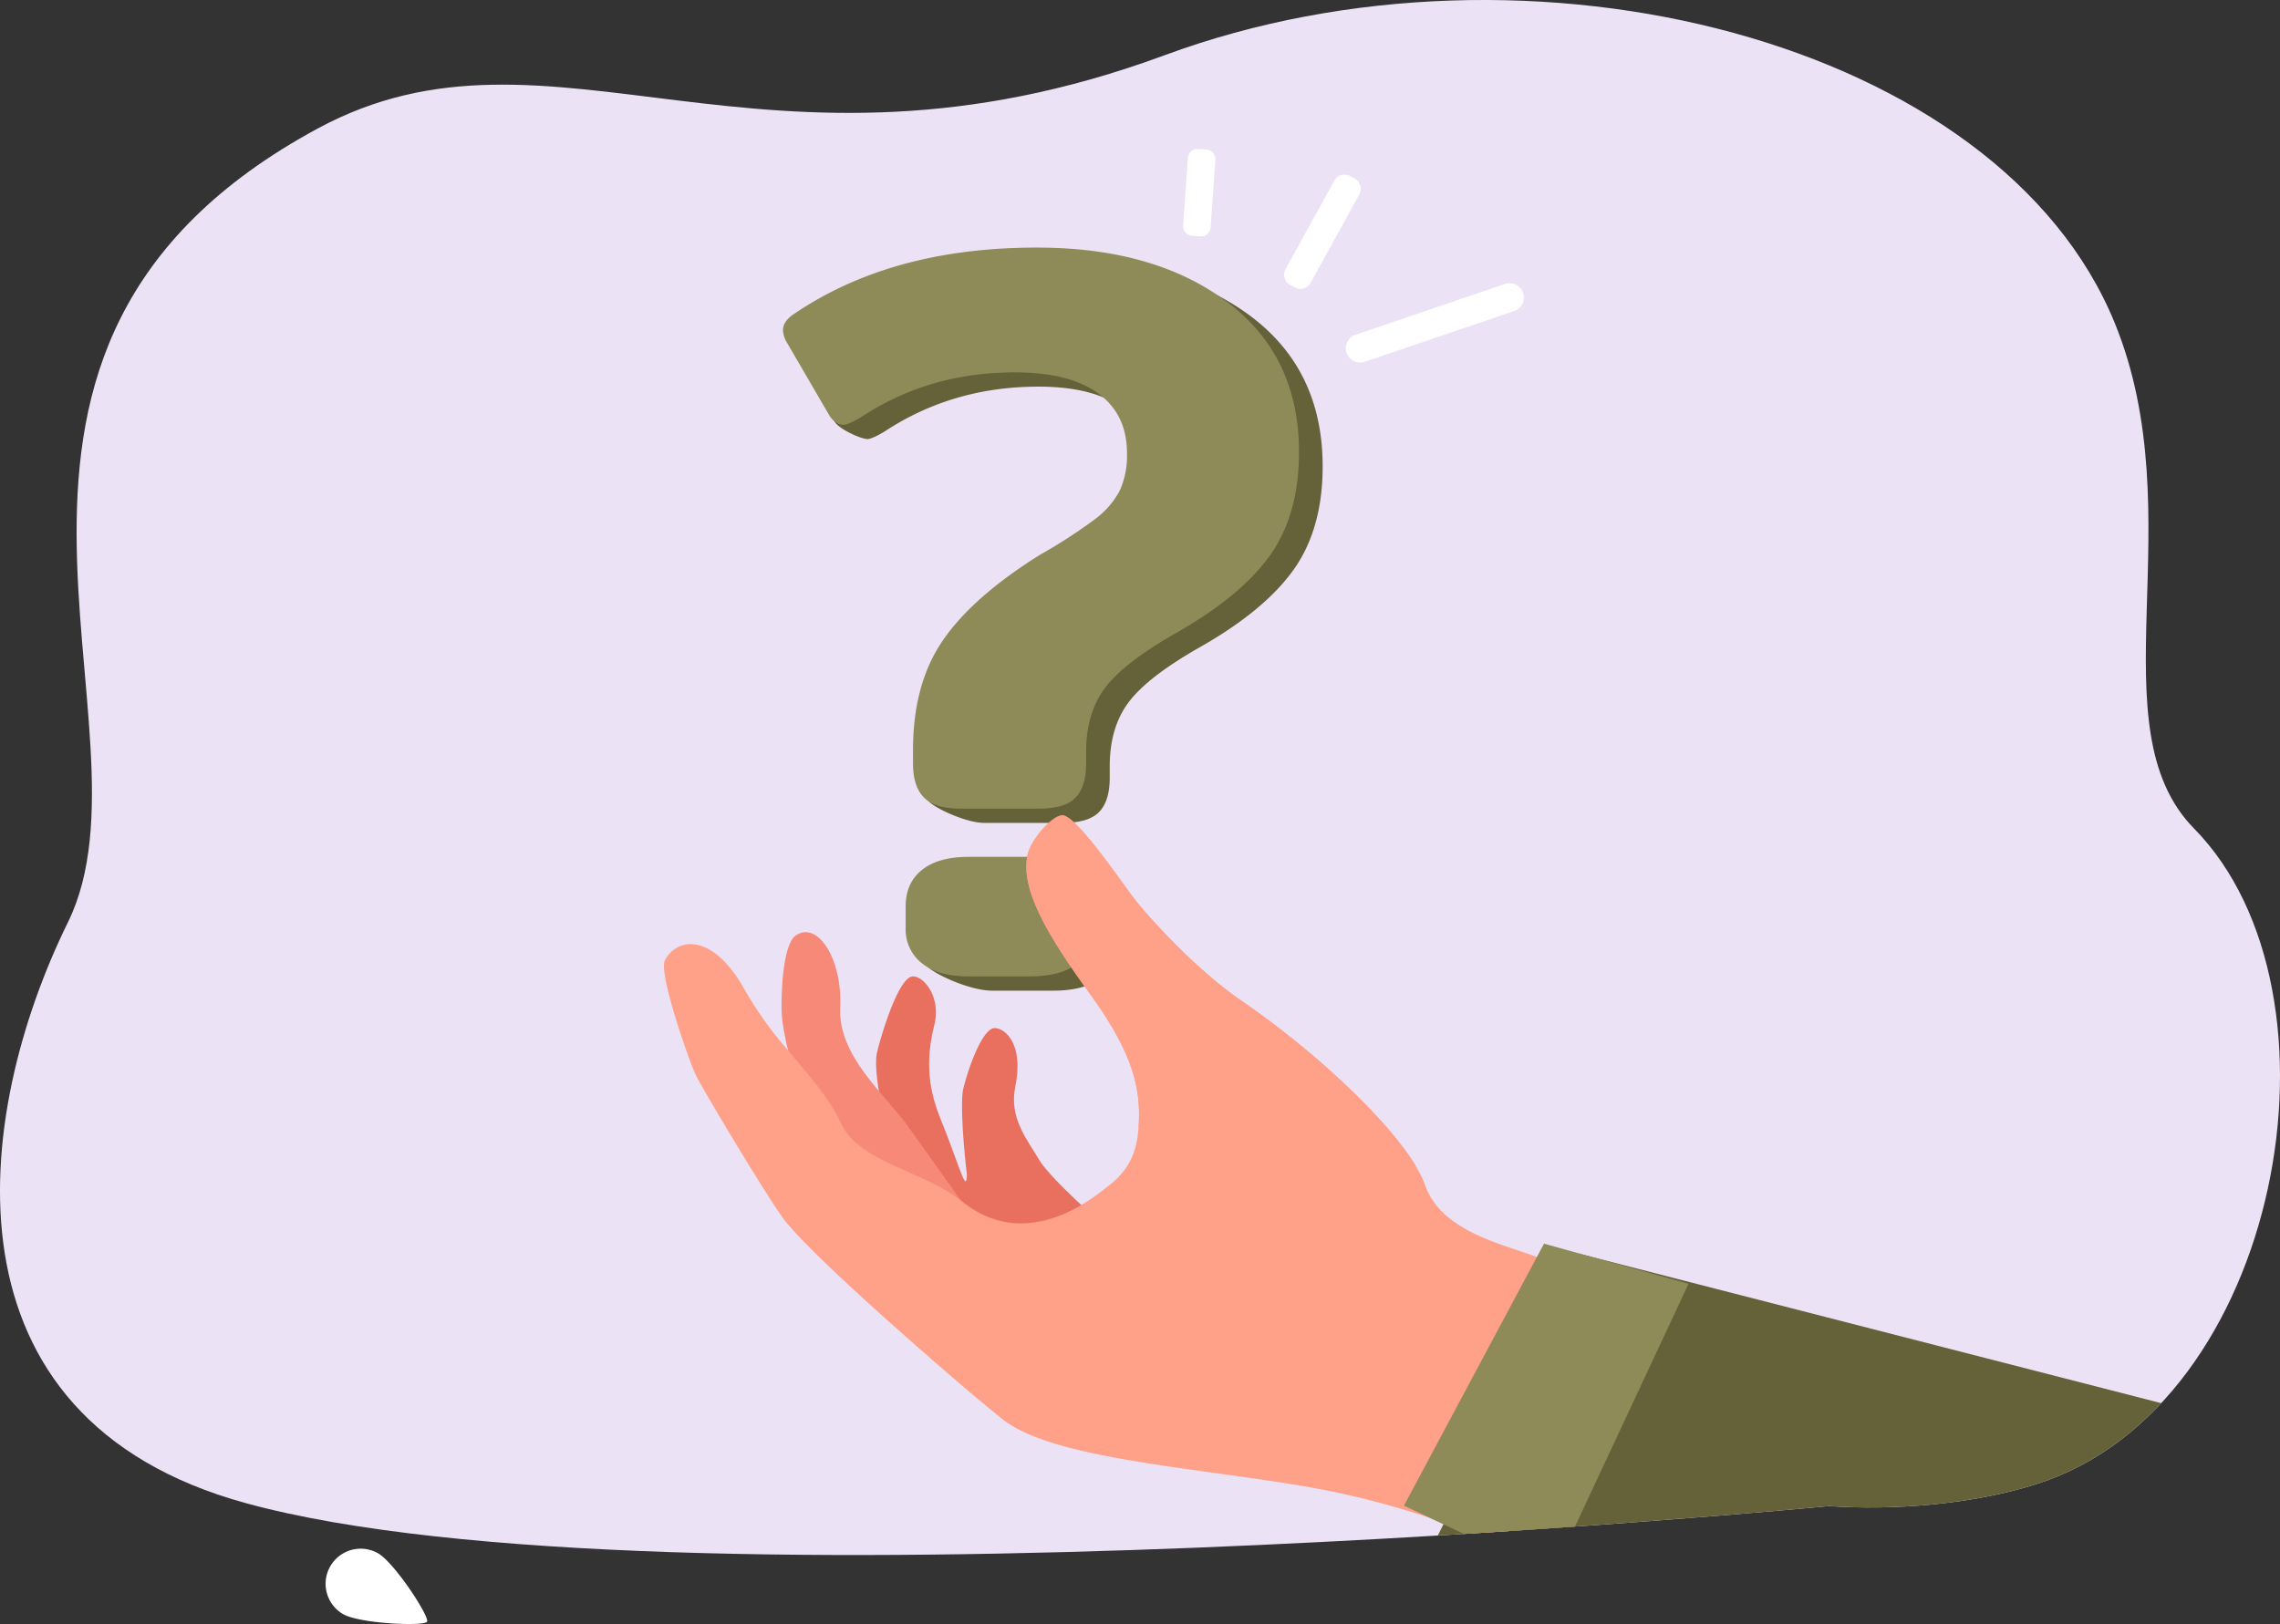 <svg xmlns="http://www.w3.org/2000/svg" xmlns:xlink="http://www.w3.org/1999/xlink" width="701.321" height="499.622" viewBox="0 0 701.321 499.622"><rect x="0" y="0" width="701.321" height="499.622" fill="#333333" stroke="none"/><defs><clipPath id="clip-path"><path id="Trac&#xE9;_230" data-name="Trac&#xE9; 230" d="M626.628,456.509c-20.1,6.439-44.592,8.183-64.042,6.841,0,0-357.586,34.447-486.843-.87C-19.921,436.342-8.372,343.291,20.9,283.732c29.61-60.237-48.116-176.675,76.828-244.193C169.6.7,234.055,62.851,358.293,16.971c112.166-41.422,256.854-4.372,292.236,82.5,24.34,59.762-6.344,124.183,24.34,155.408,49.765,50.642,26.881,177.571-48.241,201.629" transform="translate(0 -0.004)" fill="#ece2f5"></path></clipPath></defs><g id="Groupe_30" data-name="Groupe 30" transform="translate(0 -0.004)"><g id="Groupe_31" data-name="Groupe 31" transform="translate(0 0.004)"><path id="Trac&#xE9;_170" data-name="Trac&#xE9; 170" d="M626.628,456.509c-20.1,6.439-44.592,8.183-64.042,6.841,0,0-357.586,34.447-486.843-.87C-19.921,436.342-8.372,343.291,20.9,283.732c29.61-60.237-48.116-176.675,76.828-244.193C169.6.7,234.055,62.851,358.293,16.971c112.166-41.422,256.854-4.372,292.236,82.5,24.34,59.762-6.344,124.183,24.34,155.408,49.765,50.642,26.881,177.571-48.241,201.629" transform="translate(0 -0.004)" fill="#ece2f5"></path><path id="Trac&#xE9;_180" data-name="Trac&#xE9; 180" d="M1893.175,1523.958c12.286.026,48.627-18.634,48.634-22.14s-36.253-22.322-48.54-22.348a22.244,22.244,0,0,0-.094,44.489" transform="translate(-1344.058 -1062.81)" fill="#bbcff8"></path><path id="Trac&#xE9;_197" data-name="Trac&#xE9; 197" d="M371.581,1693.094c5.176,2.957,15.959,19.588,15.115,21.065s-20.647.635-25.822-2.322a10.793,10.793,0,0,1,10.707-18.743" transform="translate(-255.333 -1215.249)" fill="#fff"></path><path id="Trac&#xE9;_218" data-name="Trac&#xE9; 218" d="M946.471,1152.245s9.794-19.125,8.688-26.4-7.065-27.965-5.509-35.678c.484-2.4,5.549-20.794,10.131-23.3,3.1-1.7,9.932,5.265,7.535,14.667-4.168,16.344.8,25.972,3.5,32.914,4.6,11.841,6.37,18.9,6.516,13.149,0,0-2.149-17.713-1.306-25.432.228-2.085,4.832-18.088,9.253-19.558,2.391-.8,9.894,3.189,6.94,17.9-1.942,9.666,3.476,16.008,7.451,22.69,3.439,5.783,20.216,20.445,20.216,20.445l-22.693,17.28Z" transform="translate(-679.918 -766.222)" fill="#e96f5f"></path><path id="Trac&#xE9;_219" data-name="Trac&#xE9; 219" d="M865.148,1086.317s-10.677-30.264-11.481-42.694c-.322-4.986.163-21.43,4.24-24.284,6.729-4.712,14.444,7.093,13.729,22.182-.709,14.972,13.9,26.709,20.93,36.591,17.485,24.568,28.025,39.354,28.025,39.354Z" transform="translate(-613.192 -731.51)" fill="#f78978"></path><path id="Trac&#xE9;_220" data-name="Trac&#xE9; 220" d="M918.735,452.161c-2.261-2.256,2.261-2.663,2.261-7.4v-4.195q0-20.321,9.193-33.709t29.841-26.3A157.877,157.877,0,0,0,976.969,369.6a26.568,26.568,0,0,0,7.582-8.712,26.01,26.01,0,0,0,2.256-11.613q0-11.938-8.871-18.391t-25.646-6.451q-26.456,0-47.424,13.874-3.875,2.261-5.162,2.256c-1.938,0-8.864-3.075-10.153-5.444l-7.271-19.721a8.113,8.113,0,0,1-1.289-3.872q0-2.9,3.55-5.162,30-20.321,74.524-20.321,36.133,0,58.393,16.616t22.264,46.294q0,19.354-9.035,31.939t-29.038,23.876q-15.812,9.03-21.615,16.775t-5.807,19.681v3.546q0,7.1-3.228,10.487t-11.291,3.387h-24.2c-5.162,0-14.519-4.215-16.775-6.476m0,51.181c-3.332-2.687,0-3.409,0-7.927v-6.773q0-7.1,5-11.132t14.359-4.031h18.714q9.67,0,14.673,4.031t5,11.132v6.773q0,7.1-5,10.969t-14.673,3.873H938.094c-6.238,0-16.026-4.227-19.358-6.914" transform="translate(-632.878 -205.482)" fill="#656239"></path><path id="Trac&#xE9;_224" data-name="Trac&#xE9; 224" d="M1636.376,1377.387a3.525,3.525,0,1,0-.147-4.984,3.525,3.525,0,0,0,.147,4.984" transform="translate(-1174.731 -985.102)" fill="#656239"></path><path id="Trac&#xE9;_225" data-name="Trac&#xE9; 225" d="M898.547,439.665q-3.391-3.385-3.387-10.487v-4.195q0-20.321,9.194-33.709t29.841-26.3a157.912,157.912,0,0,0,16.939-10.969,26.564,26.564,0,0,0,7.582-8.712,26.009,26.009,0,0,0,2.256-11.613q0-11.938-8.871-18.391t-25.646-6.451q-26.457,0-47.425,13.874-3.875,2.261-5.162,2.256-2.908,0-4.839-3.55l-12.585-21.615a8.114,8.114,0,0,1-1.289-3.873q0-2.9,3.55-5.162,30-20.321,74.524-20.321,36.133,0,58.393,16.616t22.264,46.294q0,19.354-9.035,31.939t-29.038,23.876Q960,398.206,954.2,405.951t-5.807,19.681v3.546q0,7.1-3.228,10.487t-11.291,3.387h-24.2q-7.743,0-11.127-3.387M897.9,490.64a13.174,13.174,0,0,1-5-10.81v-6.773q0-7.1,5-11.132t14.36-4.031h18.714q9.67,0,14.673,4.031t5,11.132v6.773q0,7.1-5,10.969t-14.673,3.873H912.258q-9.357,0-14.36-4.031" transform="translate(-614.319 -194.285)" fill="#8f8b59"></path><path id="Trac&#xE9;_226" data-name="Trac&#xE9; 226" d="M1240.79,998.551c-8.906-14.828-32.3-36.271-53.711-50.911-13.343-9.123-26.98-24.046-31.915-30.082-3.874-4.747-17.378-25.168-22.541-26.8-3.042-.953-10.374,7.432-11.286,12.228-1.961,10.279,5.194,23.266,19.508,42.992,13.643,18.8,15.319,29.682,14.729,39.866-.014.235-.03.462-.045.7Z" transform="translate(-805.308 -639.841)" fill="#ffa089"></path><path id="Trac&#xE9;_227" data-name="Trac&#xE9; 227" d="M1521.7,317.966l-45.983,15.616a4.391,4.391,0,0,1-2.824-8.316l45.983-15.616a4.391,4.391,0,1,1,2.824,8.316" transform="translate(-1055.941 -222.277)" fill="#fff"></path><path id="Trac&#xE9;_228" data-name="Trac&#xE9; 228" d="M1425.677,196.866l-14.99,27.2a3.586,3.586,0,0,1-4.871,1.41l-1.411-.778a3.585,3.585,0,0,1-1.41-4.871l14.99-27.2a3.585,3.585,0,0,1,4.87-1.41l1.411.778a3.586,3.586,0,0,1,1.41,4.871" transform="translate(-1007.551 -137.046)" fill="#fff"></path><path id="Trac&#xE9;_229" data-name="Trac&#xE9; 229" d="M1302.128,166.018l-1.467,20.831a2.948,2.948,0,0,1-3.148,2.734l-2.576-.181a2.949,2.949,0,0,1-2.734-3.148l1.466-20.831a2.949,2.949,0,0,1,3.149-2.734l2.576.181a2.948,2.948,0,0,1,2.734,3.148" transform="translate(-928.277 -116.866)" fill="#fff"></path><g id="Groupe_de_masques_9" data-name="Groupe de masques 9" clip-path="url(#clip-path)"><path id="Trac&#xE9;_223" data-name="Trac&#xE9; 223" d="M1784.537,1415.779l-180.19-46.27-.82,1.628-1.5,3-39.169,78.176-2.966,5.92-2.7,5.388,134.326,75.83c30.588-28.352,59.418-92.573,93.021-123.67" transform="translate(-1118.641 -983.818)" fill="#656239"></path></g><g id="Groupe_de_masques_10" data-name="Groupe de masques 10" clip-path="url(#clip-path)"><path id="Trac&#xE9;_221" data-name="Trac&#xE9; 221" d="M1034.876,1038.94c-7.643-2.106-14.8-4.121-21.046-5.934-3.478-1.02-6.674-1.973-9.5-2.845-4.563-1.413-8.17-2.614-10.491-3.527-5.934-2.337-15.27-4.625-22.912-9.16l0,0c-5.176-3.065-9.569-7.161-11.613-13-5.065-14.47-32.128-40.092-56.6-56.819-13.343-9.127-26.976-24.052-31.91-30.087-3.88-4.747-17.381-25.164-22.544-26.8-3.04-.958-10.374,7.427-11.286,12.224-1.961,10.279,5.2,23.263,19.512,42.995,13.64,18.8,15.316,29.681,14.727,39.865-.388,6.615-1.748,13.244-9.78,19.187a70.132,70.132,0,0,1-7.887,5.541c-8.584,5.06-22.718,10.067-36.556-1.023-.163-.133-.326-.257-.494-.385l0,0,0,0c-5.989-4.621-13.6-7.514-20.474-10.7-7.2-3.331-13.6-6.984-16.5-13.277-3.521-7.652-9.739-14.477-16.167-22.172l0,0A117.8,117.8,0,0,1,749.98,944.3c-9.6-17.366-20.686-16.267-24.518-9.021-2.077,3.933,7.584,31.4,9.485,35.263,2.532,5.161,23.188,39.592,27.636,45.1,10.938,13.561,58.05,54.107,67.025,61.042,15.2,11.755,56.942,14.463,91.474,20.238q3.467.58,6.915,1.254H928a260.308,260.308,0,0,1,37.156,10.165q5.759,2.032,11.412,4.348c1.7.7,3.4,1.409,5.079,2.143,24.234-26.513,41.221-51.805,53.224-75.89" transform="translate(-520.942 -639.845)" fill="#ffa089"></path><path id="Trac&#xE9;_222" data-name="Trac&#xE9; 222" d="M1490.2,1442.876l-45.595-21.444,43.095-80.618,44.451,12.346Z" transform="translate(-1012.766 -958.203)" fill="#8f8b59"></path></g></g></g></svg>